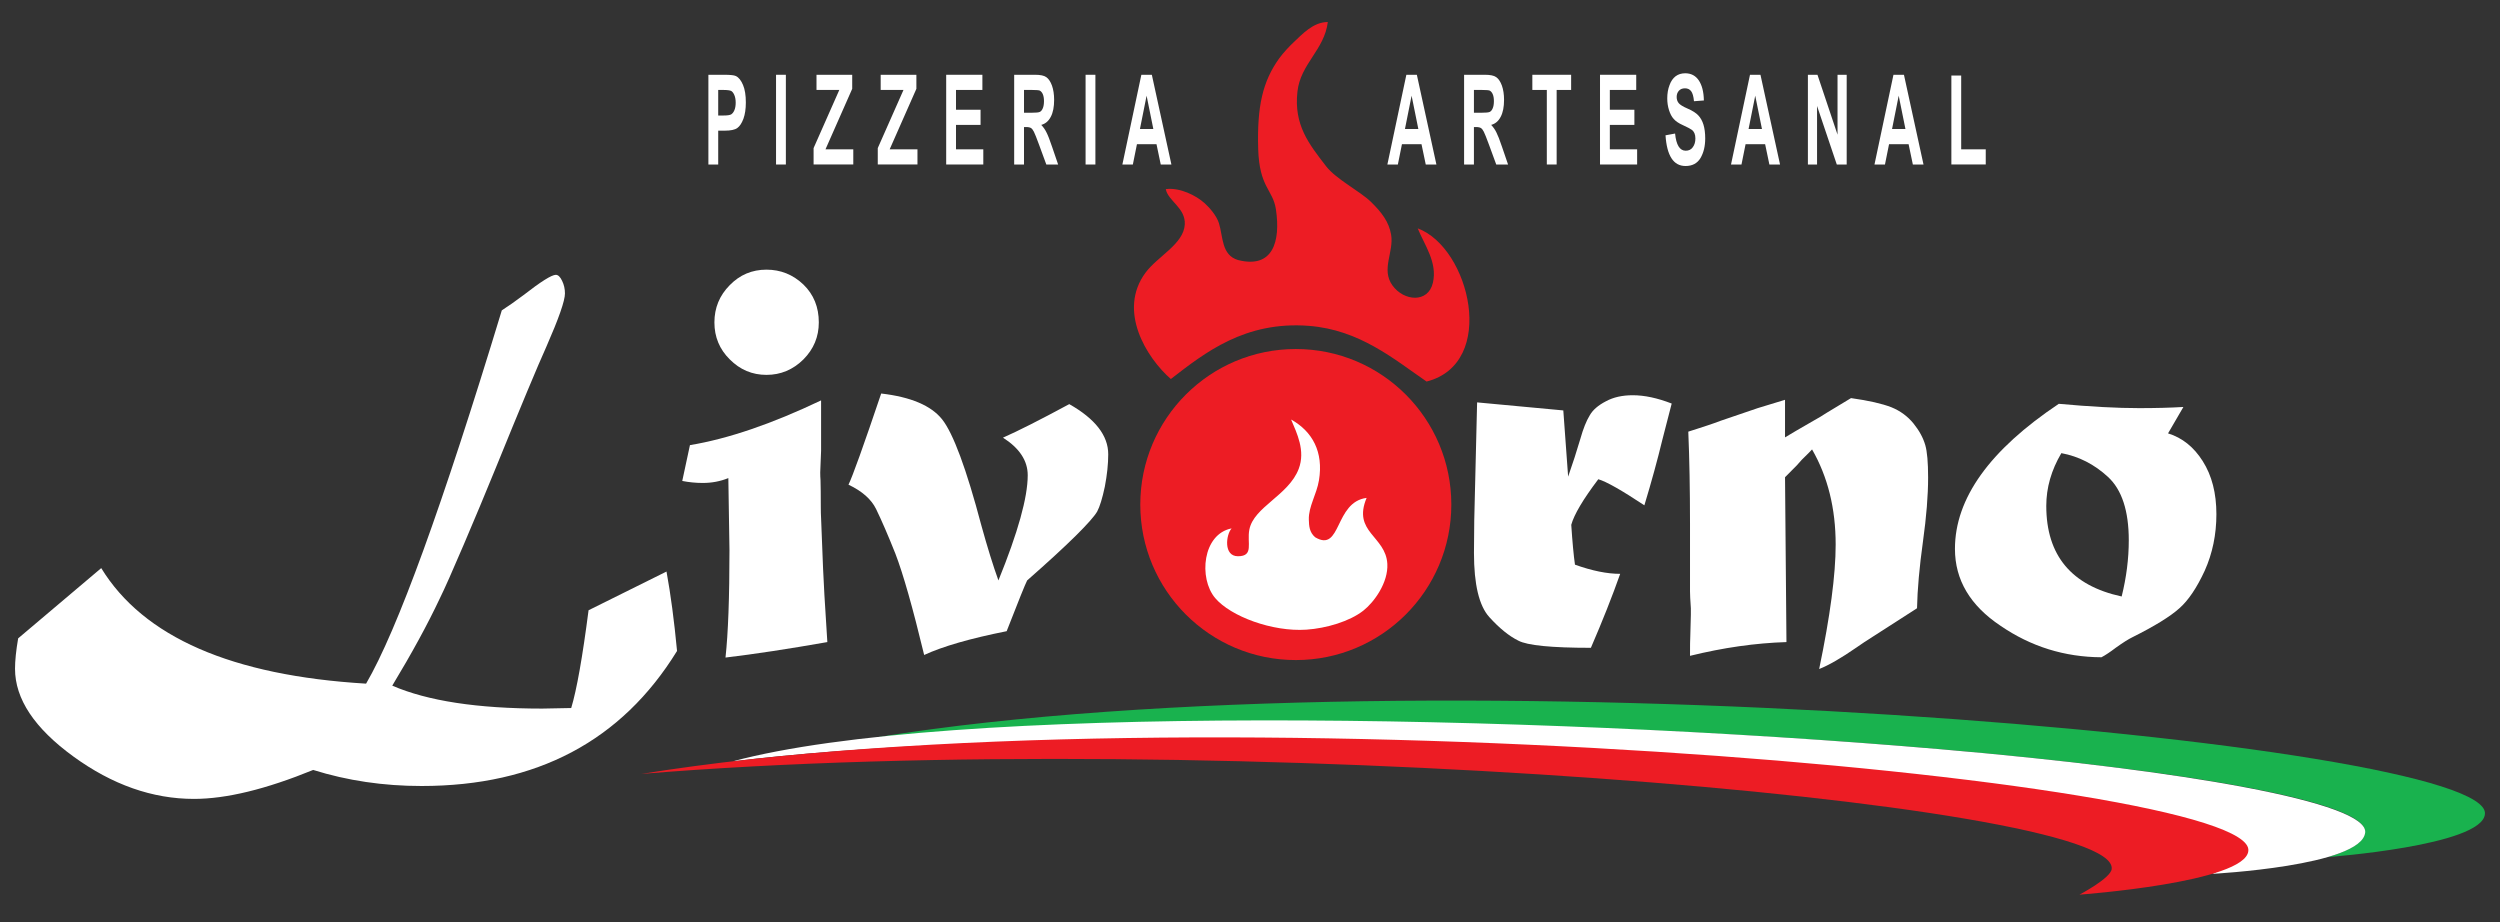 <?xml version="1.0" encoding="UTF-8" standalone="no"?><!DOCTYPE svg PUBLIC "-//W3C//DTD SVG 1.1//EN" "http://www.w3.org/Graphics/SVG/1.1/DTD/svg11.dtd"><svg width="100%" height="100%" viewBox="0 0 225 83" version="1.1" xmlns="http://www.w3.org/2000/svg" xmlns:xlink="http://www.w3.org/1999/xlink" xml:space="preserve" xmlns:serif="http://www.serif.com/" style="fill-rule:evenodd;clip-rule:evenodd;stroke-linejoin:round;stroke-miterlimit:2;"><rect x="0" y="0" width="225" height="83" fill="#333333" stroke="none"/><g><path d="M32.948,61.528c2.799,-4.799 6.87,-15.997 12.214,-33.595c0.563,-0.361 1.211,-0.817 1.946,-1.367c1.57,-1.222 2.543,-1.832 2.918,-1.832c0.205,-0 0.393,0.18 0.564,0.541c0.17,0.345 0.256,0.723 0.256,1.136c-0,0.654 -0.556,2.245 -1.665,4.773c-0.785,1.738 -2.321,5.419 -4.609,11.044c-0.87,2.133 -1.813,4.391 -2.829,6.773c-1.016,2.383 -1.737,4.004 -2.163,4.864c-1.093,2.322 -2.519,4.936 -4.276,7.844c3.175,1.375 7.672,2.064 13.493,2.064c0.239,-0 1.11,-0.017 2.612,-0.051c0.495,-1.635 1.015,-4.568 1.562,-8.799l7.015,-3.484c0.375,2.047 0.692,4.43 0.948,7.147c-4.985,8.103 -12.649,12.154 -22.993,12.154c-3.431,0 -6.683,-0.482 -9.756,-1.445c-4.25,1.737 -7.826,2.606 -10.728,2.606c-3.738,0 -7.357,-1.273 -10.857,-3.819c-3.499,-2.546 -5.248,-5.178 -5.248,-7.896c-0,-0.722 0.093,-1.634 0.282,-2.734l7.476,-6.322c3.806,6.21 11.753,9.675 23.838,10.398Z" style="fill:#fff;fill-rule:nonzero;"/><path d="M68.982,24.269c1.28,0 2.39,0.448 3.328,1.342c0.923,0.894 1.383,2.03 1.383,3.406c0,1.29 -0.46,2.4 -1.383,3.329c-0.938,0.929 -2.048,1.393 -3.328,1.393c-1.28,-0 -2.381,-0.464 -3.303,-1.393c-0.922,-0.912 -1.382,-2.022 -1.382,-3.329c-0,-1.308 0.46,-2.426 1.382,-3.355c0.905,-0.928 2.006,-1.393 3.303,-1.393Zm-7.579,19.017l0.692,-3.225c3.43,-0.568 7.365,-1.91 11.803,-4.026l-0,4.541l-0.077,1.935c0,0.259 0.008,0.49 0.026,0.697c0.017,0.568 0.025,1.351 0.025,2.348c0,0.448 0.009,0.809 0.026,1.084l0.179,4.541c0.034,0.981 0.162,3.183 0.384,6.606c-3.516,0.619 -6.571,1.084 -9.166,1.393c0.239,-2.168 0.358,-5.393 0.358,-9.676l-0.102,-6.476c-0.717,0.293 -1.485,0.438 -2.304,0.438c-0.615,0 -1.229,-0.06 -1.844,-0.18Z" style="fill:#fff;fill-rule:nonzero;"/><path d="M79.308,35.416c2.664,0.31 4.49,1.084 5.481,2.322c1.007,1.273 2.185,4.456 3.532,9.547c0.547,1.979 1.059,3.63 1.537,4.954c1.758,-4.317 2.637,-7.474 2.637,-9.469c0,-1.308 -0.742,-2.434 -2.227,-3.381c1.331,-0.584 3.32,-1.591 5.966,-3.018c2.338,1.324 3.507,2.829 3.507,4.515c0,0.877 -0.102,1.849 -0.307,2.916c-0.222,1.049 -0.452,1.797 -0.691,2.244c-0.256,0.431 -0.896,1.154 -1.92,2.168c-1.042,1.032 -2.501,2.374 -4.379,4.025c-0.171,0.328 -0.785,1.85 -1.844,4.568c-3.277,0.654 -5.752,1.367 -7.425,2.141c-1.024,-4.248 -1.886,-7.285 -2.586,-9.108c-0.665,-1.668 -1.246,-3.011 -1.741,-4.026c-0.427,-0.877 -1.254,-1.608 -2.484,-2.193c0.359,-0.722 1.34,-3.457 2.944,-8.205Z" style="fill:#fff;fill-rule:nonzero;"/><path d="M132.76,43.647l0.18,-7.432l7.758,0.723l0.434,5.961c0.41,-1.17 0.777,-2.305 1.101,-3.406c0.256,-0.912 0.538,-1.617 0.846,-2.116c0.273,-0.482 0.759,-0.903 1.459,-1.264c0.666,-0.362 1.468,-0.542 2.407,-0.542c1.058,-0 2.227,0.25 3.508,0.748l-0.845,3.277c-0.427,1.772 -0.965,3.733 -1.614,5.883c-2.048,-1.358 -3.43,-2.142 -4.147,-2.348c-1.366,1.806 -2.176,3.174 -2.433,4.102c0.103,1.549 0.213,2.744 0.334,3.587c1.535,0.551 2.892,0.826 4.07,0.826c-0.717,2.03 -1.596,4.249 -2.637,6.657c-3.55,-0 -5.727,-0.215 -6.529,-0.645c-0.837,-0.413 -1.707,-1.118 -2.611,-2.116c-0.922,-1.015 -1.383,-2.942 -1.383,-5.78c-0,-1.857 0.034,-3.896 0.102,-6.115Z" style="fill:#fff;fill-rule:nonzero;"/><path d="M158.194,36.732l2.458,-0.749l-0,3.381c0.477,-0.293 1.331,-0.791 2.56,-1.497c0.41,-0.223 0.81,-0.465 1.203,-0.723l2.177,-1.315c1.587,0.223 2.799,0.499 3.635,0.825c0.803,0.327 1.468,0.818 1.997,1.471c0.513,0.637 0.862,1.282 1.051,1.936c0.17,0.584 0.255,1.556 0.255,2.915c0,1.618 -0.153,3.527 -0.46,5.728c-0.325,2.34 -0.504,4.353 -0.538,6.038l-4.737,3.045l-0.717,0.49c-1.365,0.946 -2.483,1.591 -3.354,1.935c0.99,-4.764 1.485,-8.497 1.485,-11.198c0,-3.251 -0.708,-6.107 -2.125,-8.567c-0.051,0.069 -0.358,0.379 -0.921,0.929l-0.461,0.516l-1.05,1.058l0.128,14.837c-2.783,0.086 -5.676,0.498 -8.68,1.238c-0,-0.894 0.008,-1.487 0.026,-1.78c0.034,-1.066 0.05,-1.703 0.05,-1.909l0,-0.594c-0.05,-0.723 -0.076,-1.229 -0.076,-1.522l-0,-6.09c-0,-3.079 -0.051,-5.84 -0.154,-8.282c0.222,-0.069 0.478,-0.151 0.768,-0.246c0.29,-0.094 0.619,-0.201 0.986,-0.322c0.367,-0.12 0.755,-0.258 1.165,-0.413l3.329,-1.135Z" style="fill:#fff;fill-rule:nonzero;"/><path d="M185.522,40.783c-0.905,1.531 -1.357,3.113 -1.357,4.748c0,4.455 2.262,7.173 6.785,8.153c0.427,-1.719 0.64,-3.406 0.64,-5.057c0,-2.649 -0.623,-4.55 -1.869,-5.703c-1.229,-1.135 -2.628,-1.849 -4.199,-2.141Zm10.984,-4.155l-1.382,2.375c1.28,0.395 2.322,1.229 3.124,2.502c0.819,1.291 1.228,2.882 1.228,4.774c0,1.823 -0.349,3.518 -1.05,5.083c-0.716,1.548 -1.476,2.675 -2.278,3.38c-0.819,0.74 -2.228,1.608 -4.225,2.606c-0.358,0.172 -0.862,0.49 -1.51,0.955c-0.496,0.378 -0.922,0.662 -1.28,0.851c-3.329,-0.017 -6.359,-0.963 -9.09,-2.837c-2.732,-1.824 -4.097,-4.129 -4.097,-6.916c0,-4.541 3.115,-8.894 9.346,-13.057c2.85,0.259 5.265,0.388 7.246,0.388c1.467,0 2.791,-0.035 3.968,-0.104Z" style="fill:#fff;fill-rule:nonzero;"/><path d="M130.62,45.409c-0,7.73 -6.267,13.997 -13.997,13.997c-7.73,-0 -13.997,-6.267 -13.997,-13.997c0,-7.73 6.267,-13.997 13.997,-13.997c7.73,0 13.997,6.267 13.997,13.997Z" style="fill:#ed1c24;"/><path d="M119.504,1.982c-0.316,2.528 -2.456,3.746 -2.735,6.266c-0.33,2.999 1.016,4.688 2.584,6.718c0.896,1.163 3.07,2.26 4.026,3.195c0.978,0.957 1.626,1.808 1.822,2.962c0.264,1.559 -0.921,3.111 0.114,4.557c1.035,1.446 3.221,1.611 3.646,-0.228c0.426,-1.84 -0.767,-3.41 -1.367,-4.899c4.677,1.73 7.224,12.144 0.798,13.787c-2.915,-2 -6.019,-4.66 -10.597,-5.013c-5.743,-0.442 -9.345,2.407 -12.419,4.785c-2.188,-1.912 -4.816,-6.144 -2.279,-9.571c1.096,-1.481 3.422,-2.566 3.533,-4.329c0.093,-1.505 -1.517,-2.125 -1.709,-3.191c1.268,-0.163 2.713,0.569 3.476,1.25c0.446,0.398 1.091,1.126 1.31,1.826c0.376,1.212 0.218,2.857 1.708,3.304c3.143,0.805 3.853,-1.655 3.418,-4.557c-0.271,-1.809 -1.496,-1.941 -1.596,-5.468c-0.106,-3.798 0.395,-6.047 1.9,-8.134c0.358,-0.496 0.98,-1.151 1.291,-1.437c0.76,-0.704 1.746,-1.823 3.076,-1.823Z" style="fill:#ed1c24;"/><path d="M116.2,37.757c1.922,1.076 2.928,2.915 2.507,5.469c-0.209,1.267 -0.945,2.368 -0.912,3.532c0.016,0.562 0.042,1.146 0.57,1.595c2.38,1.416 1.71,-3.167 4.631,-3.543c-1.301,3.094 1.725,3.423 1.864,5.936c0.092,1.68 -1.181,3.446 -2.166,4.217c-1.224,0.955 -3.301,1.584 -5.126,1.707c-3.05,0.205 -6.809,-1.192 -8.205,-2.848c-1.501,-1.782 -1.136,-5.76 1.482,-6.266c-0.511,0.569 -0.741,2.505 0.57,2.506c1.461,0.002 0.797,-1.198 1.026,-2.392c0.392,-2.052 3.53,-3.075 4.443,-5.47c0.623,-1.633 -0.167,-3.218 -0.684,-4.443Z" style="fill:#fff;"/><path d="M64.639,14.805l-0,-3.045l0.584,-0c0.532,-0 0.914,-0.079 1.131,-0.237c0.225,-0.158 0.405,-0.44 0.555,-0.834c0.142,-0.395 0.217,-0.88 0.217,-1.467c-0,-0.642 -0.082,-1.173 -0.255,-1.579c-0.172,-0.405 -0.382,-0.676 -0.644,-0.8c-0.165,-0.079 -0.51,-0.113 -1.041,-0.113l-1.431,-0l-0,8.075l0.884,0Zm0.434,-6.71c0.375,-0 0.615,0.033 0.735,0.09c0.112,0.067 0.209,0.191 0.284,0.372c0.082,0.192 0.12,0.417 0.12,0.688c0,0.259 -0.038,0.485 -0.112,0.665c-0.075,0.181 -0.173,0.305 -0.292,0.384c-0.12,0.068 -0.345,0.101 -0.675,0.101l-0.494,0l-0,-2.3l0.434,-0Z" style="fill:#fff;fill-rule:nonzero;"/><rect x="69.844" y="6.73" width="0.884" height="8.076" style="fill:#fff;fill-rule:nonzero;"/><path d="M76.796,14.805l0,-1.365l-2.502,0l2.405,-5.447l0,-1.263l-3.214,-0l0,1.365l2.053,-0l-2.315,5.233l0,1.477l3.573,0Z" style="fill:#fff;fill-rule:nonzero;"/><path d="M82.572,14.805l0,-1.365l-2.502,0l2.405,-5.447l-0,-1.263l-3.214,-0l0,1.365l2.053,-0l-2.315,5.233l-0,1.477l3.573,0Z" style="fill:#fff;fill-rule:nonzero;"/><path d="M88.497,14.805l0,-1.365l-2.457,0l0,-2.199l2.21,0l0,-1.364l-2.21,-0l0,-1.782l2.375,-0l0,-1.365l-3.258,-0l-0,8.075l3.34,0Z" style="fill:#fff;fill-rule:nonzero;"/><path d="M92.16,14.805l0,-3.372l0.18,0c0.21,0 0.359,0.034 0.45,0.09c0.089,0.057 0.179,0.17 0.262,0.338c0.082,0.158 0.239,0.553 0.471,1.185l0.645,1.759l1.063,0l-0.539,-1.579c-0.21,-0.631 -0.382,-1.06 -0.509,-1.308c-0.12,-0.248 -0.277,-0.474 -0.472,-0.677c0.374,-0.101 0.659,-0.338 0.862,-0.733c0.202,-0.383 0.299,-0.891 0.299,-1.522c0,-0.497 -0.068,-0.925 -0.195,-1.286c-0.135,-0.361 -0.3,-0.609 -0.509,-0.756c-0.202,-0.147 -0.547,-0.214 -1.019,-0.214l-1.873,-0l0,8.075l0.884,0Zm0,-6.71l0.697,-0c0.397,-0 0.637,0.022 0.719,0.056c0.12,0.068 0.21,0.169 0.277,0.327c0.068,0.158 0.105,0.361 0.105,0.62c0,0.271 -0.037,0.485 -0.105,0.643c-0.067,0.169 -0.157,0.271 -0.262,0.327c-0.112,0.057 -0.367,0.079 -0.771,0.079l-0.66,0l0,-2.052Z" style="fill:#fff;fill-rule:nonzero;"/><rect x="97.702" y="6.73" width="0.884" height="8.076" style="fill:#fff;fill-rule:nonzero;"/><path d="M103.665,6.73l-0.943,0l-1.708,8.075l0.943,0l0.368,-1.827l1.76,0l0.382,1.827l0.959,0l-1.761,-8.075Zm-1.071,4.883l0.6,-3l0.606,3l-1.206,0Z" style="fill:#fff;fill-rule:nonzero;"/><path d="M127.516,6.73l-0.944,-0l-1.708,8.075l0.944,0l0.367,-1.827l1.76,0l0.382,1.827l0.959,0l-1.76,-8.075Zm-1.071,4.883l0.599,-3l0.607,3l-1.206,0Z" style="fill:#fff;fill-rule:nonzero;"/><path d="M132.653,14.805l-0,-3.372l0.18,0c0.21,0 0.36,0.034 0.449,0.09c0.09,0.057 0.18,0.17 0.263,0.338c0.082,0.158 0.239,0.553 0.472,1.185l0.644,1.759l1.064,0l-0.54,-1.579c-0.209,-0.631 -0.382,-1.06 -0.509,-1.308c-0.12,-0.248 -0.277,-0.474 -0.472,-0.677c0.375,-0.101 0.659,-0.338 0.861,-0.733c0.203,-0.383 0.3,-0.891 0.3,-1.523c-0,-0.496 -0.067,-0.924 -0.195,-1.285c-0.135,-0.361 -0.299,-0.609 -0.509,-0.756c-0.203,-0.147 -0.547,-0.214 -1.019,-0.214l-1.873,-0l0,8.075l0.884,0Zm-0,-6.71l0.697,-0c0.397,-0 0.637,0.022 0.719,0.056c0.12,0.068 0.21,0.169 0.277,0.327c0.068,0.158 0.105,0.361 0.105,0.62c0,0.271 -0.037,0.485 -0.105,0.643c-0.067,0.169 -0.157,0.271 -0.262,0.327c-0.112,0.057 -0.367,0.079 -0.772,0.079l-0.659,0l-0,-2.052Z" style="fill:#fff;fill-rule:nonzero;"/><path d="M140.098,14.805l0,-6.71l1.304,-0l-0,-1.365l-3.491,-0l-0,1.365l1.303,-0l0,6.71l0.884,0Z" style="fill:#fff;fill-rule:nonzero;"/><path d="M147.342,14.805l0,-1.365l-2.457,0l0,-2.199l2.21,0l0,-1.364l-2.21,-0l0,-1.782l2.375,-0l-0,-1.365l-3.259,-0l0,8.075l3.341,0Z" style="fill:#fff;fill-rule:nonzero;"/><path d="M151.694,14.941c0.614,-0 1.056,-0.237 1.348,-0.711c0.285,-0.485 0.427,-1.071 0.427,-1.771c0,-0.485 -0.052,-0.891 -0.157,-1.24c-0.105,-0.339 -0.255,-0.609 -0.457,-0.824c-0.195,-0.214 -0.517,-0.428 -0.966,-0.62c-0.42,-0.18 -0.69,-0.35 -0.809,-0.496c-0.12,-0.147 -0.18,-0.339 -0.18,-0.553c-0,-0.225 0.067,-0.406 0.194,-0.552c0.128,-0.147 0.315,-0.226 0.555,-0.226c0.24,0 0.427,0.09 0.554,0.26c0.128,0.168 0.217,0.473 0.255,0.902l0.891,-0.068c-0.015,-0.79 -0.172,-1.387 -0.464,-1.816c-0.285,-0.417 -0.689,-0.631 -1.214,-0.631c-0.344,-0 -0.629,0.09 -0.869,0.27c-0.232,0.181 -0.419,0.44 -0.546,0.801c-0.135,0.35 -0.203,0.744 -0.203,1.184c0,0.384 0.053,0.733 0.157,1.06c0.105,0.328 0.24,0.598 0.42,0.79c0.172,0.203 0.45,0.395 0.832,0.564c0.419,0.192 0.689,0.338 0.794,0.417c0.112,0.079 0.194,0.192 0.247,0.316c0.052,0.124 0.082,0.282 0.082,0.462c0,0.316 -0.075,0.576 -0.232,0.79c-0.15,0.214 -0.367,0.316 -0.637,0.316c-0.539,-0 -0.861,-0.519 -0.958,-1.546l-0.862,0.159c0.12,1.838 0.719,2.763 1.798,2.763Z" style="fill:#fff;fill-rule:nonzero;"/><path d="M158.442,6.73l-0.943,-0l-1.708,8.075l0.943,0l0.368,-1.827l1.76,0l0.382,1.827l0.959,0l-1.761,-8.075Zm-1.071,4.883l0.6,-3l0.606,3l-1.206,0Z" style="fill:#fff;fill-rule:nonzero;"/><path d="M163.535,14.805l0,-5.267l1.776,5.267l0.891,0l-0,-8.075l-0.824,-0l-0,5.391l-1.806,-5.391l-0.861,-0l-0,8.075l0.824,0Z" style="fill:#fff;fill-rule:nonzero;"/><path d="M171.355,6.73l-0.944,0l-1.708,8.075l0.944,0l0.367,-1.827l1.76,0l0.382,1.827l0.959,0l-1.76,-8.075Zm-1.071,4.883l0.599,-3l0.607,3l-1.206,0Z" style="fill:#fff;fill-rule:nonzero;"/><path d="M178.717,14.805l0,-1.365l-2.21,0l0,-6.643l-0.884,0l0,8.008l3.094,0Z" style="fill:#fff;fill-rule:nonzero;"/><path d="M209.482,77.137c0,0 13.917,-1.02 14.161,-3.868c0.781,-6.525 -94.756,-14.978 -144.636,-6.928c0.519,-0.043 1.041,-0.085 1.566,-0.125c52.017,-4.028 132.984,2.653 132.262,8.682c-0.071,1.417 -3.353,2.239 -3.353,2.239Z" style="fill:#19b24e;fill-rule:nonzero;"/><path d="M199.096,78.647c-0,0 13.442,-0.704 13.77,-3.715c0.309,-2.713 -16.167,-5.608 -38.338,-7.511c-37.209,-3.194 -89.314,-4.067 -108.575,1.096c45.228,-5.465 136.834,1.956 136.104,8.045c-0.07,0.823 -2.961,2.085 -2.961,2.085Z" style="fill:#fff;fill-rule:nonzero;"/><path d="M187.153,80.518c0,-0 14.952,-1.088 15.197,-3.937c0.78,-6.526 -94.757,-14.978 -144.636,-6.927c51.941,-4.289 133.066,2.467 132.337,8.556c-0.071,0.823 -2.898,2.308 -2.898,2.308Z" style="fill:#ed1c24;fill-rule:nonzero;"/></g></svg>